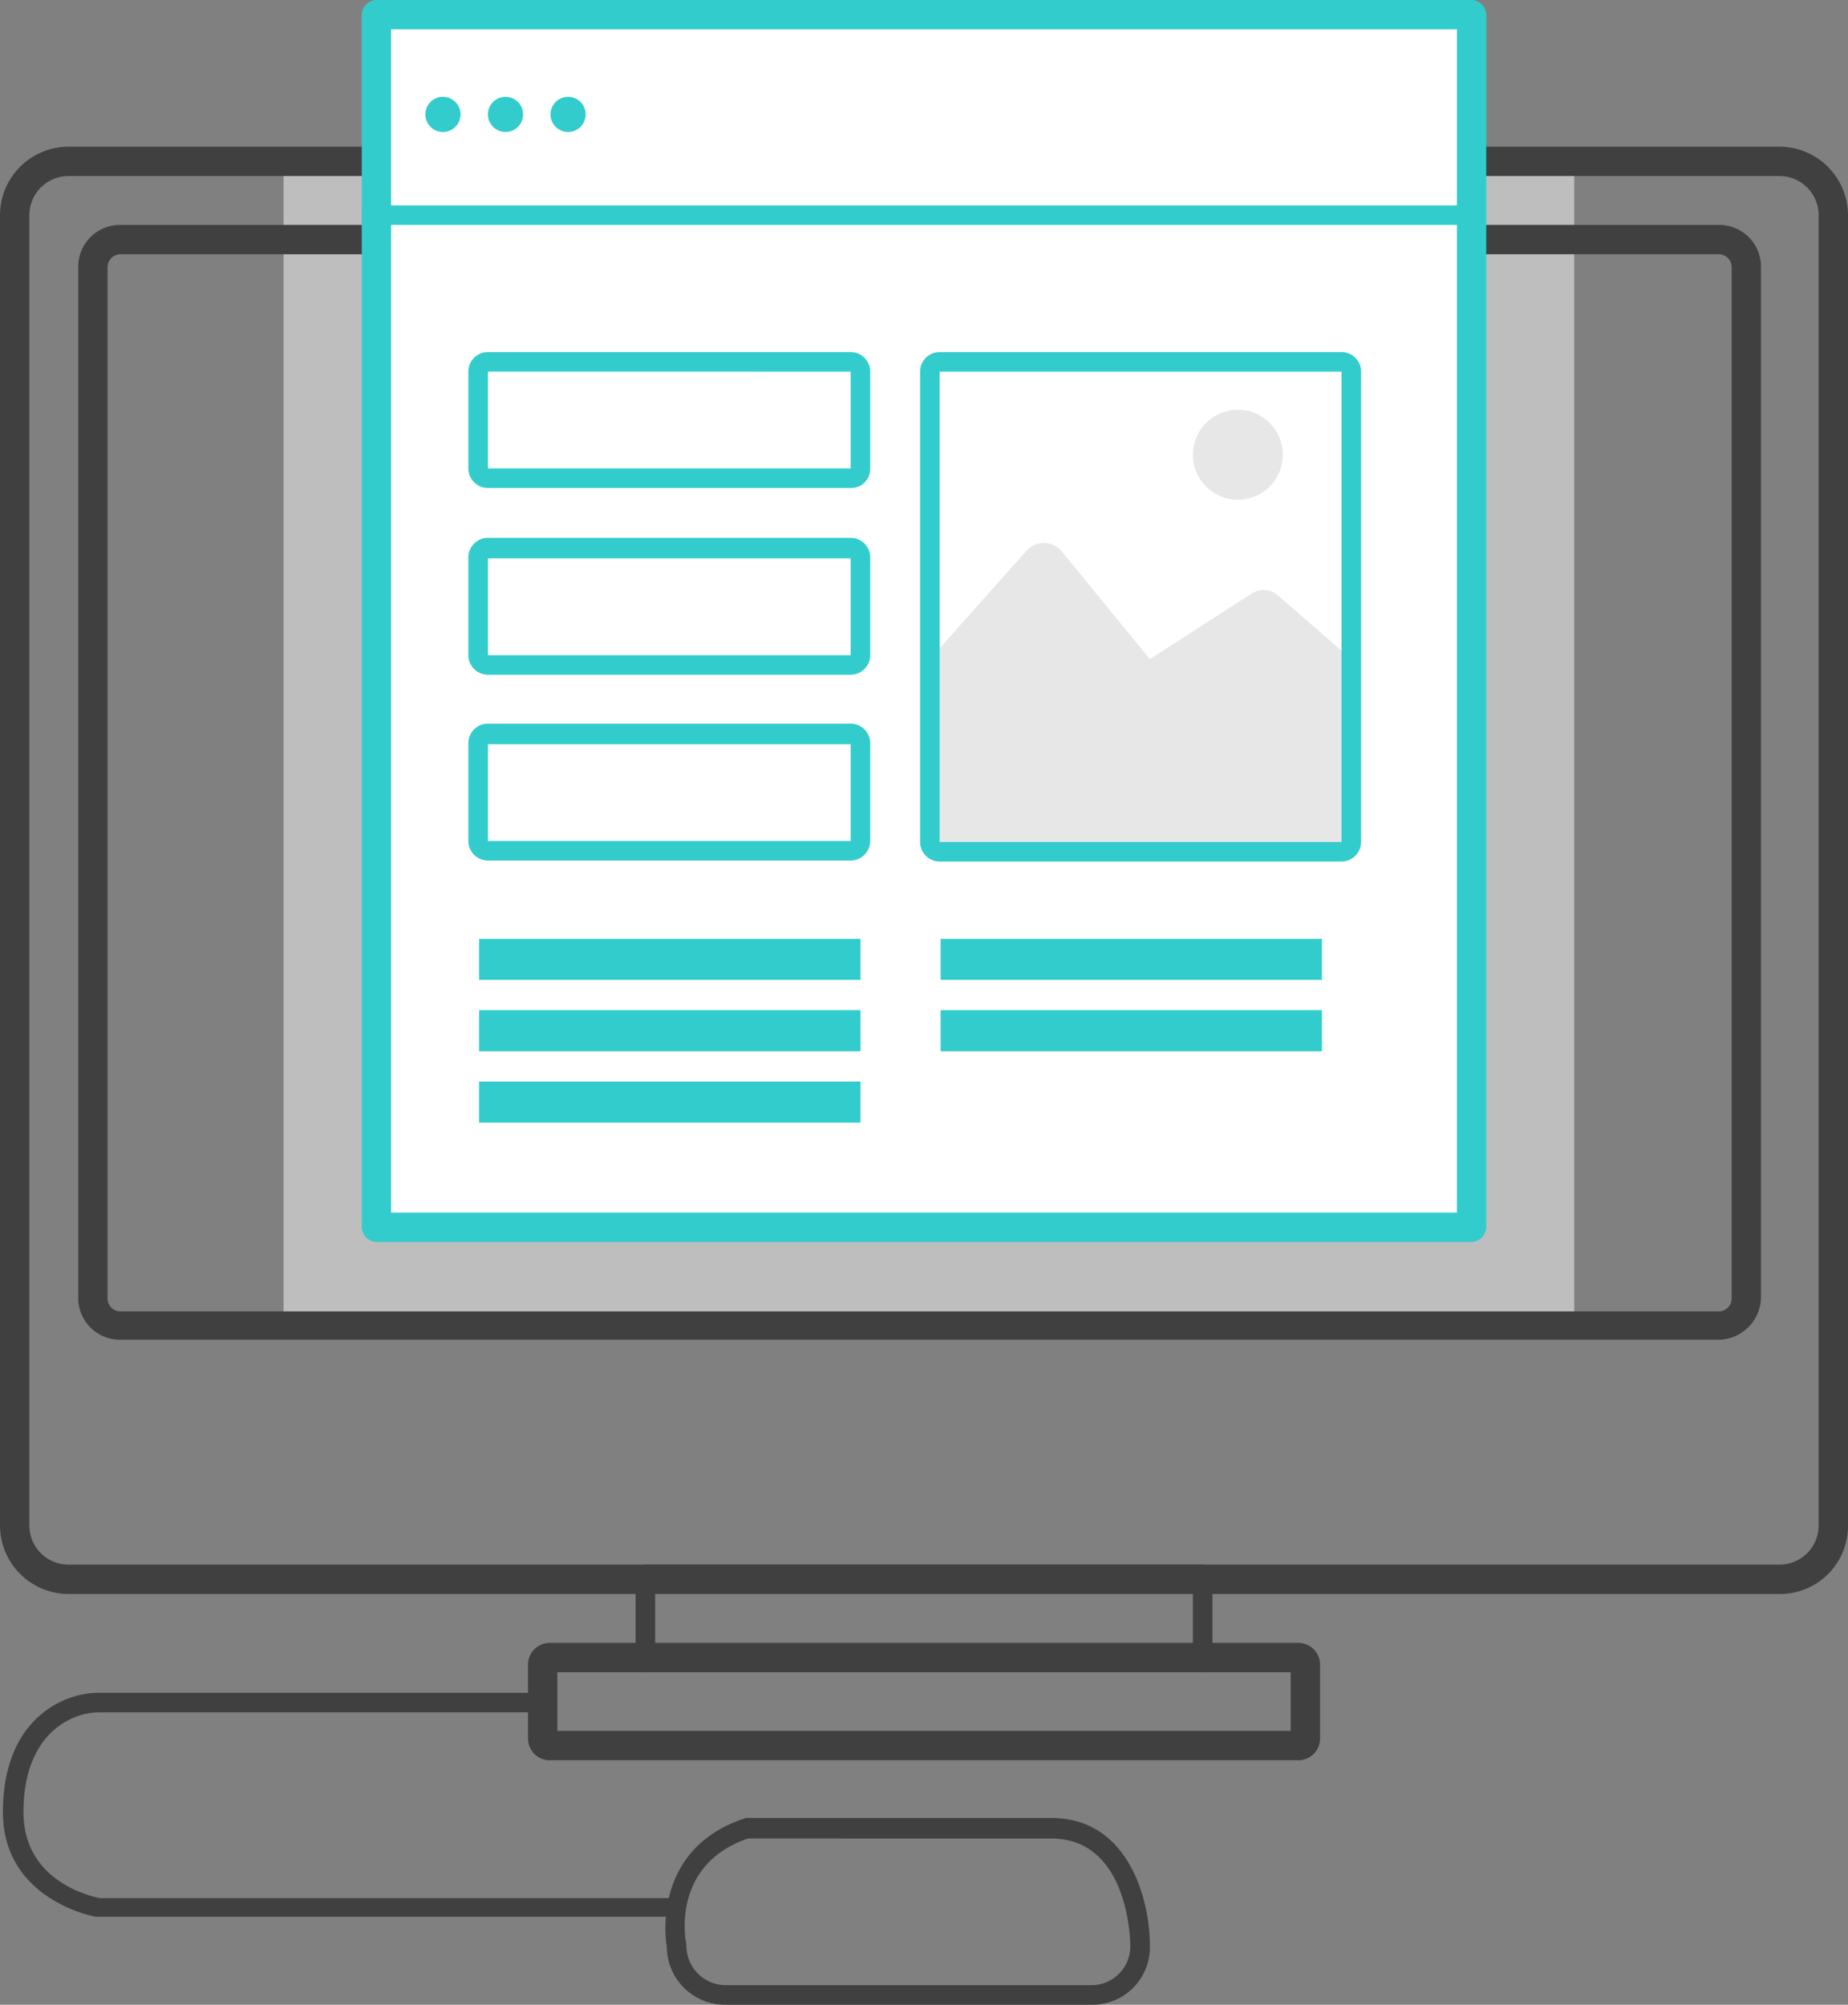 <svg xmlns="http://www.w3.org/2000/svg" viewBox="7242 5480 171.483 186">
  <rect x="7242" y="5480" width="171.483" height="186" fill="#808080" stroke="none"/>
  <defs>
    <style>
      .cls-1, .cls-5 {
        fill: #e7e7e8;
      }

      .cls-1 {
        opacity: 0.602;
      }

      .cls-2 {
        fill: #404041;
      }

      .cls-3 {
        fill: #fff;
      }

      .cls-4 {
        fill: #3cc;
      }
    </style>
  </defs>
  <g id="Group_71" data-name="Group 71" transform="translate(7242 5480)">
    <rect id="Rectangle_97" data-name="Rectangle 97" class="cls-1" width="119.766" height="107.971" transform="translate(26.312 15.424)"/>
    <path id="Path_162" data-name="Path 162" class="cls-2" d="M165.132,149.283H6.351A6.37,6.37,0,0,1,0,142.932V21.351A6.37,6.37,0,0,1,6.351,15h158.78a6.37,6.37,0,0,1,6.351,6.351v121.58A6.312,6.312,0,0,1,165.132,149.283ZM6.351,17.722a3.64,3.64,0,0,0-3.629,3.629v121.58a3.64,3.64,0,0,0,3.629,3.629h158.78a3.64,3.64,0,0,0,3.629-3.629V21.351a3.64,3.64,0,0,0-3.629-3.629Z" transform="translate(0 -1.39)"/>
    <path id="Path_163" data-name="Path 163" class="cls-2" d="M117.624,169.98a.857.857,0,0,1-.907-.907v-7.259h-49.9v7.259a.907.907,0,1,1-1.815,0v-8.166a.857.857,0,0,1,.907-.907h51.717a.857.857,0,0,1,.907.907v8.166A.857.857,0,0,1,117.624,169.98Z" transform="translate(-6.024 -14.829)"/>
    <path id="Path_164" data-name="Path 164" class="cls-2" d="M125.5,178.888H56a2.014,2.014,0,0,1-2-2V170a2.014,2.014,0,0,1,2-2h69.5a2.014,2.014,0,0,1,2,2v6.9A2.014,2.014,0,0,1,125.5,178.888Zm-68.775-2.722h68.049v-5.444H56.722Z" transform="translate(-5.005 -15.571)"/>
    <path id="Path_165" data-name="Path 165" class="cls-2" d="M160.157,126.434H11.9a3.873,3.873,0,0,1-3.9-3.9V26.9A3.873,3.873,0,0,1,11.9,23H160.248a3.873,3.873,0,0,1,3.9,3.9v95.722A3.994,3.994,0,0,1,160.157,126.434ZM11.9,25.722a1.2,1.2,0,0,0-1.18,1.18v95.722a1.2,1.2,0,0,0,1.18,1.18H160.248a1.2,1.2,0,0,0,1.18-1.18V26.9a1.2,1.2,0,0,0-1.18-1.18Z" transform="translate(-0.741 -2.132)"/>
    <path id="Path_166" data-name="Path 166" class="cls-2" d="M107.473,203.23H73.721a5.4,5.4,0,0,1-5.535-5.353c-.181-1-1.18-9.073,7.077-11.886.091,0,.181-.091.272-.091h28.308c7.259,0,9.164,7.712,9.164,11.8A5.337,5.337,0,0,1,107.473,203.23ZM75.717,187.805c-7.168,2.45-5.807,9.527-5.716,9.8v.181a3.66,3.66,0,0,0,3.72,3.629h33.752a3.6,3.6,0,0,0,3.72-3.629c0-.363-.091-9.98-7.349-9.98Z" transform="translate(-6.307 -17.23)"/>
    <path id="Path_167" data-name="Path 167" class="cls-2" d="M62.633,193.878H8.92c-.091,0-8.62-1.542-8.62-9.708,0-8.8,5.807-11.069,8.8-11.069H50.838a.907.907,0,1,1,0,1.815H9.192c-2.45,0-6.986,1.905-6.986,9.255,0,6.442,6.26,7.8,7.077,7.984h53.35a.857.857,0,0,1,.907.907C63.54,193.605,63.177,193.878,62.633,193.878Z" transform="translate(-0.028 -16.043)"/>
    <g id="Group_70" data-name="Group 70" transform="translate(33.571)">
      <rect id="Rectangle_98" data-name="Rectangle 98" class="cls-3" width="100.712" height="113.415" transform="translate(1.815 0.907)"/>
      <path id="Path_168" data-name="Path 168" class="cls-4" d="M139.98,115.229H38.361A1.4,1.4,0,0,1,37,113.868V1.361A1.4,1.4,0,0,1,38.361,0H139.98a1.4,1.4,0,0,1,1.361,1.361V113.868A1.4,1.4,0,0,1,139.98,115.229ZM39.722,112.507h98.9V2.722h-98.9Z" transform="translate(-37)"/>
    </g>
    <ellipse id="Ellipse_2" data-name="Ellipse 2" class="cls-4" cx="1.633" cy="1.633" rx="1.633" ry="1.633" transform="translate(39.468 8.982)"/>
    <ellipse id="Ellipse_3" data-name="Ellipse 3" class="cls-4" cx="1.633" cy="1.633" rx="1.633" ry="1.633" transform="translate(45.275 8.982)"/>
    <ellipse id="Ellipse_4" data-name="Ellipse 4" class="cls-4" cx="1.633" cy="1.633" rx="1.633" ry="1.633" transform="translate(51.082 8.982)"/>
    <path id="Path_169" data-name="Path 169" class="cls-4" d="M83.376,48.612H49.715A1.82,1.82,0,0,1,47.9,46.8V37.815A1.82,1.82,0,0,1,49.715,36H83.376a1.82,1.82,0,0,1,1.815,1.815V46.8A1.764,1.764,0,0,1,83.376,48.612Zm-33.661-10.8V46.8H83.376V37.815Z" transform="translate(-4.44 -3.337)"/>
    <path id="Path_170" data-name="Path 170" class="cls-4" d="M83.376,67.7H49.715A1.82,1.82,0,0,1,47.9,65.888V56.815A1.82,1.82,0,0,1,49.715,55H83.376a1.82,1.82,0,0,1,1.815,1.815v9.073A1.82,1.82,0,0,1,83.376,67.7ZM49.715,56.815v9.073H83.376V56.905H49.715Z" transform="translate(-4.44 -5.098)"/>
    <path id="Path_171" data-name="Path 171" class="cls-4" d="M83.376,86.7H49.715A1.82,1.82,0,0,1,47.9,84.888V75.815A1.82,1.82,0,0,1,49.715,74H83.376a1.82,1.82,0,0,1,1.815,1.815v9.073A1.82,1.82,0,0,1,83.376,86.7ZM49.715,75.815v9.073H83.376V75.905H49.715Z" transform="translate(-4.44 -6.859)"/>
    <rect id="Rectangle_99" data-name="Rectangle 99" class="cls-4" width="35.385" height="3.811" transform="translate(44.459 87.102)"/>
    <rect id="Rectangle_100" data-name="Rectangle 100" class="cls-4" width="35.385" height="3.811" transform="translate(44.459 93.726)"/>
    <rect id="Rectangle_101" data-name="Rectangle 101" class="cls-4" width="35.385" height="3.811" transform="translate(44.459 100.349)"/>
    <rect id="Rectangle_102" data-name="Rectangle 102" class="cls-4" width="35.385" height="3.811" transform="translate(87.284 87.102)"/>
    <rect id="Rectangle_103" data-name="Rectangle 103" class="cls-4" width="35.385" height="3.811" transform="translate(87.284 93.726)"/>
    <path id="Path_172" data-name="Path 172" class="cls-5" d="M134.205,66.3l-6.8-5.9a2.035,2.035,0,0,0-2.45-.181L115.515,66.3l-8.166-9.98a2.156,2.156,0,0,0-3.266-.091L95.1,66.3V84.173h39.105Z" transform="translate(-8.814 -5.146)"/>
    <path id="Path_173" data-name="Path 173" class="cls-4" d="M133.205,83.271H95.915A1.82,1.82,0,0,1,94.1,81.457V37.815A1.82,1.82,0,0,1,95.915,36h37.291a1.82,1.82,0,0,1,1.815,1.815V81.457A1.82,1.82,0,0,1,133.205,83.271ZM95.915,37.815V81.457h37.291V37.815Z" transform="translate(-8.721 -3.337)"/>
    <circle id="Ellipse_5" data-name="Ellipse 5" class="cls-5" cx="4.174" cy="4.174" r="4.174" transform="translate(110.693 38.017)"/>
    <path id="Path_174" data-name="Path 174" class="cls-4" d="M139.527,22.815H37.907a.907.907,0,1,1,0-1.815h101.62a.907.907,0,1,1,0,1.815Z" transform="translate(-3.429 -1.946)"/>
  </g>
</svg>
